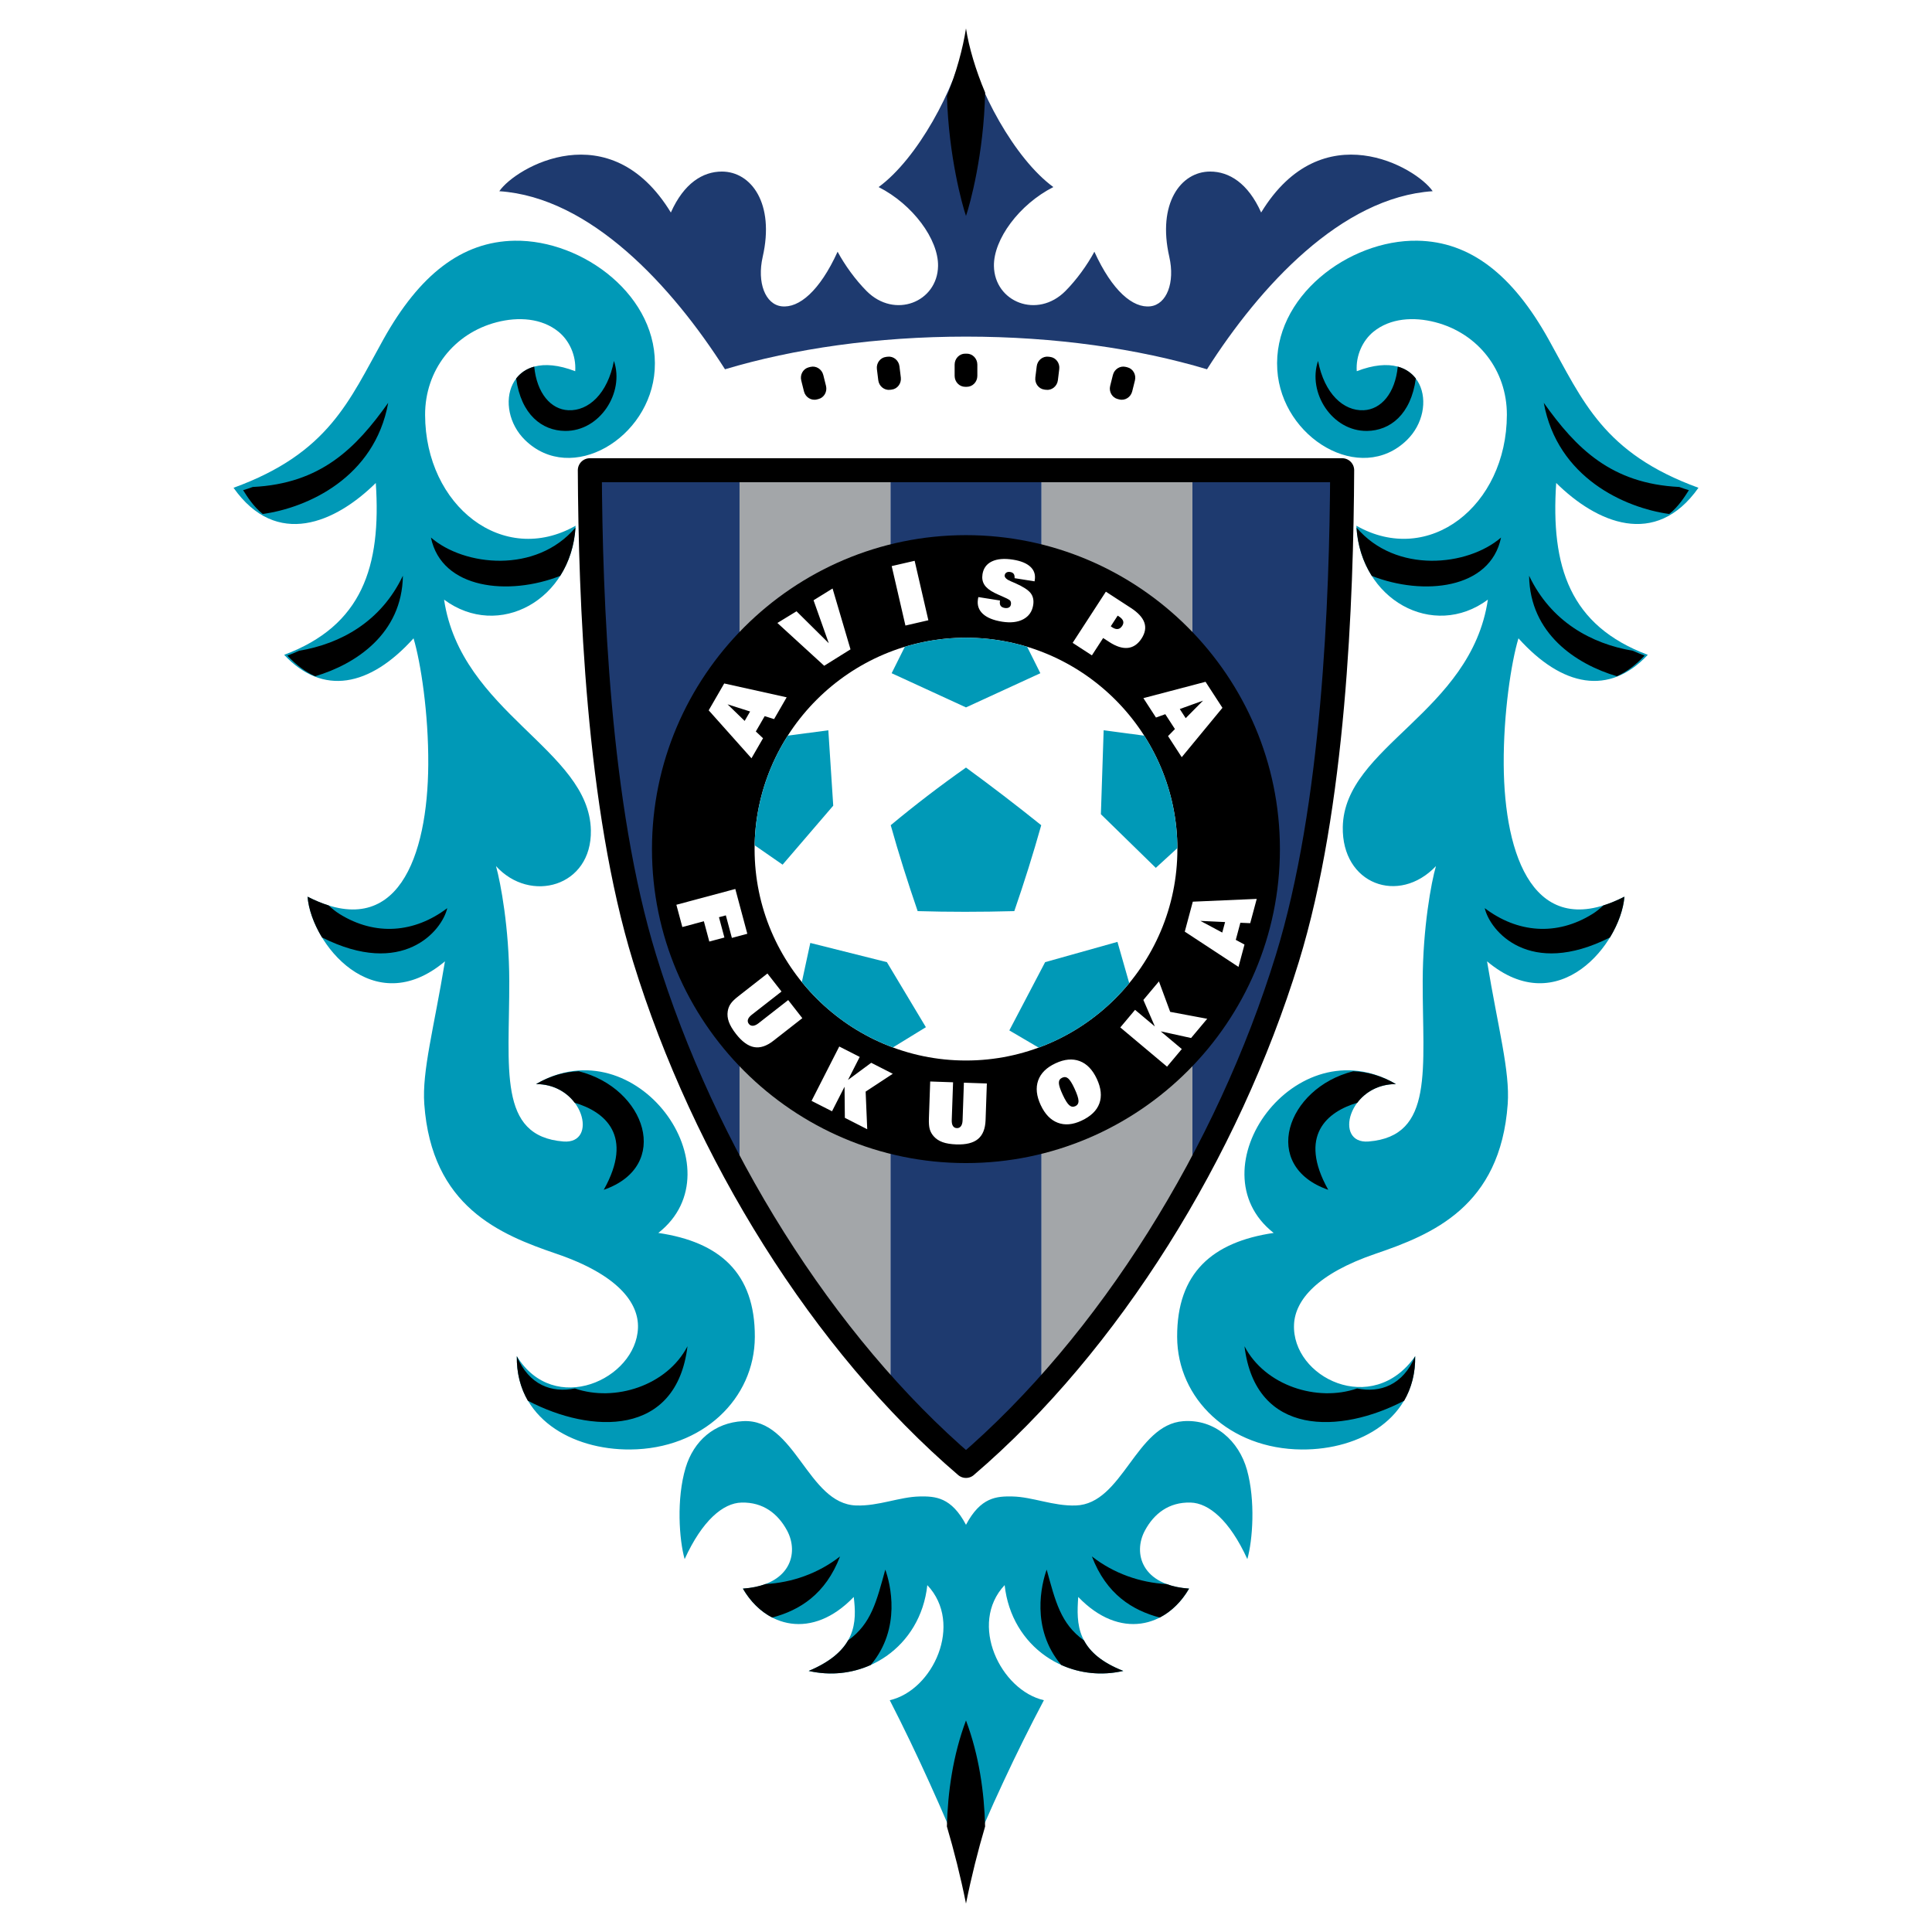 <?xml version="1.0" encoding="utf-8"?>
<!-- Generator: Adobe Illustrator 12.0.0, SVG Export Plug-In . SVG Version: 6.00 Build 51448)  -->
<!DOCTYPE svg PUBLIC "-//W3C//DTD SVG 1.1//EN" "http://www.w3.org/Graphics/SVG/1.1/DTD/svg11.dtd">
<svg  version="1.1" id="Calque_1" xmlns:x="http://ns.adobe.com/Extensibility/1.0/" xmlns:i="http://ns.adobe.com/AdobeIllustrator/10.0/" xmlns:graph="http://ns.adobe.com/Graphs/1.0/"
	 xmlns="http://www.w3.org/2000/svg" xmlns:xlink="http://www.w3.org/1999/xlink" xmlns:a="http://ns.adobe.com/AdobeSVGViewerExtensions/3.0/"
	 width="192.756" height="192.756" viewBox="0 0 192.756 192.756"
	 style="overflow:visible;enable-background:new 0 0 192.756 192.756;" xml:space="preserve">
<g>
	<polygon style="fill-rule:evenodd;clip-rule:evenodd;fill:#FFFFFF;" points="0,0 192.756,0 192.756,192.756 0,192.756 0,0 	"/>
	<path style="fill-rule:evenodd;clip-rule:evenodd;fill:#A3A6A9;" d="M118.969,46.916v70.867c-4.279,7.74-9.389,14.965-15.062,21.16
		V46.916H118.969L118.969,46.916z M88.848,46.916H73.786v70.867c4.28,7.739,9.39,14.965,15.062,21.16V46.916L88.848,46.916z"/>
	<path style="fill-rule:evenodd;clip-rule:evenodd;fill:#1E3A6F;" d="M118.969,117.782V46.916h14.94
		c-0.065,12.893-0.8,33.527-5.469,48.701C126.118,103.168,122.891,110.691,118.969,117.782L118.969,117.782z M96.377,146.255
		c2.599-2.225,5.116-4.675,7.53-7.312V46.916h-15.06v92.027C91.263,141.58,93.779,144.03,96.377,146.255L96.377,146.255z
		 M73.786,46.916H58.846c0.065,12.893,0.8,33.527,5.468,48.701c2.324,7.552,5.55,15.075,9.471,22.166V46.916L73.786,46.916z"/>
	<path style="fill-rule:evenodd;clip-rule:evenodd;" d="M96.373,53.391c17.252,0,31.325,14.072,31.325,31.325
		c0,17.252-14.072,31.324-31.325,31.324c-17.254,0-31.325-14.072-31.325-31.324C65.047,67.463,79.119,53.391,96.373,53.391
		L96.373,53.391z"/>
	<path style="fill-rule:evenodd;clip-rule:evenodd;fill:#FFFFFF;" d="M96.377,63.625c11.616,0,21.091,9.475,21.091,21.091
		s-9.476,21.091-21.091,21.091c-11.617,0-21.091-9.474-21.091-21.091S84.761,63.625,96.377,63.625L96.377,63.625z"/>
	<path style="fill-rule:evenodd;clip-rule:evenodd;fill:#FFFFFF;" d="M74.838,70.987l-2.251-0.717l1.708,1.656L74.838,70.987
		L74.838,70.987z M74.974,75.654l-4.267-4.785l1.548-2.68l6.231,1.382l-1.255,2.173l-0.938-0.295l-0.884,1.53l0.719,0.676
		L74.974,75.654L74.974,75.654z M84.855,64.785l-2.625,1.64l-4.669-4.271l1.908-1.166l3.218,3.187l-1.519-4.286l1.897-1.174
		L84.855,64.785L84.855,64.785z M91.254,55.951l1.369,5.932l-2.288,0.528l-1.37-5.932L91.254,55.951L91.254,55.951z M97.614,59.571
		l2.158,0.342l-0.008,0.048c-0.032,0.205-0.009,0.364,0.069,0.478c0.079,0.113,0.217,0.187,0.411,0.218
		c0.173,0.027,0.312,0.009,0.422-0.054c0.108-0.061,0.174-0.161,0.194-0.297c0.016-0.101,0.012-0.188-0.014-0.265
		c-0.025-0.078-0.071-0.138-0.138-0.186c-0.107-0.076-0.333-0.187-0.676-0.337c-0.345-0.148-0.616-0.272-0.815-0.371
		c-0.479-0.24-0.816-0.508-1.005-0.806c-0.19-0.297-0.253-0.647-0.189-1.051c0.095-0.596,0.408-1.023,0.94-1.277
		c0.533-0.254,1.233-0.313,2.1-0.176c0.79,0.125,1.37,0.363,1.742,0.713c0.374,0.351,0.518,0.792,0.433,1.325l-0.021,0.126
		l-1.992-0.316c0.013-0.185-0.017-0.328-0.088-0.427c-0.074-0.102-0.191-0.165-0.358-0.191c-0.145-0.022-0.267-0.005-0.363,0.055
		c-0.1,0.06-0.157,0.149-0.178,0.269c-0.034,0.219,0.183,0.427,0.65,0.621c0.17,0.069,0.308,0.126,0.408,0.174
		c0.778,0.346,1.288,0.676,1.533,0.992c0.243,0.317,0.328,0.714,0.252,1.191c-0.103,0.644-0.431,1.116-0.986,1.413
		c-0.555,0.298-1.262,0.379-2.117,0.244c-0.866-0.138-1.508-0.4-1.924-0.787c-0.416-0.389-0.576-0.873-0.484-1.455
		c0.009-0.057,0.017-0.1,0.022-0.132C97.6,59.623,97.607,59.596,97.614,59.571L97.614,59.571z M111.511,61.422l-0.688,1.062
		c0.017,0.015,0.034,0.03,0.059,0.046c0.021,0.016,0.054,0.037,0.092,0.062c0.208,0.135,0.396,0.189,0.562,0.164
		c0.165-0.025,0.306-0.129,0.427-0.314c0.113-0.175,0.143-0.339,0.088-0.494c-0.052-0.152-0.195-0.304-0.422-0.452L111.511,61.422
		L111.511,61.422z M107.018,64.137l3.315-5.106l2.481,1.613c0.728,0.472,1.179,0.96,1.355,1.467
		c0.178,0.505,0.085,1.036-0.277,1.595c-0.366,0.563-0.82,0.874-1.362,0.934c-0.542,0.059-1.157-0.133-1.842-0.579l-0.627-0.406
		l-1.123,1.731L107.018,64.137L107.018,64.137z M118.297,71.651l1.729-1.748l-2.319,0.838L118.297,71.651L118.297,71.651z
		 M114.076,69.653l6.2-1.629l1.687,2.596l-4.062,4.925l-1.366-2.105l0.688-0.703l-0.962-1.481l-0.929,0.333L114.076,69.653
		L114.076,69.653z"/>
	<path style="fill-rule:evenodd;clip-rule:evenodd;fill:#FFFFFF;" d="M70.768,93.939l-0.543-2.025l-2.148,0.576l-0.595-2.221
		l5.88-1.576l1.198,4.47l-1.54,0.412l-0.602-2.249l-0.687,0.185l0.543,2.025L70.768,93.939L70.768,93.939z M76.566,97.126
		l1.406,1.799l-2.968,2.317c-0.202,0.158-0.33,0.316-0.378,0.471c-0.049,0.157-0.02,0.304,0.088,0.442
		c0.104,0.135,0.242,0.195,0.411,0.186c0.168-0.013,0.352-0.095,0.545-0.246l2.967-2.318l1.411,1.805l-2.892,2.26
		c-0.675,0.528-1.317,0.737-1.921,0.627c-0.605-0.11-1.206-0.547-1.803-1.311c-0.343-0.44-0.581-0.841-0.712-1.201
		c-0.131-0.36-0.169-0.714-0.115-1.059c0.043-0.276,0.138-0.522,0.284-0.74c0.145-0.219,0.407-0.477,0.787-0.772L76.566,97.126
		L76.566,97.126z M80.969,109.834l2.764-5.424l2.041,1.04l-1.171,2.298l2.319-1.713l2.151,1.096l-2.708,1.779l0.158,3.754
		l-2.232-1.138l-0.032-3.101l-1.249,2.447L80.969,109.834L80.969,109.834z M92.806,107.901l2.282,0.079l-0.132,3.763
		c-0.009,0.257,0.03,0.456,0.117,0.593c0.088,0.139,0.22,0.211,0.396,0.217c0.17,0.007,0.305-0.06,0.406-0.195
		c0.099-0.137,0.154-0.331,0.162-0.577l0.131-3.761l2.29,0.079l-0.127,3.665c-0.032,0.858-0.283,1.483-0.755,1.875
		c-0.474,0.394-1.195,0.573-2.164,0.539c-0.557-0.02-1.017-0.095-1.377-0.227c-0.361-0.13-0.656-0.328-0.886-0.591
		c-0.184-0.211-0.312-0.44-0.385-0.692c-0.074-0.253-0.103-0.619-0.086-1.101L92.806,107.901L92.806,107.901z M107.897,111.812
		c-0.872,0.407-1.663,0.474-2.372,0.201c-0.708-0.271-1.273-0.858-1.692-1.758c-0.427-0.914-0.511-1.731-0.255-2.455
		c0.257-0.725,0.833-1.295,1.731-1.713c0.893-0.417,1.696-0.49,2.413-0.221c0.713,0.268,1.283,0.86,1.708,1.77
		c0.43,0.923,0.514,1.741,0.254,2.455C109.423,110.806,108.827,111.379,107.897,111.812L107.897,111.812z M105.97,107.524
		c-0.222,0.103-0.331,0.278-0.326,0.523c0.004,0.245,0.134,0.645,0.393,1.198c0.241,0.518,0.457,0.859,0.644,1.023
		c0.186,0.163,0.389,0.194,0.605,0.094c0.221-0.104,0.329-0.285,0.316-0.544c-0.009-0.26-0.146-0.672-0.408-1.235
		c-0.237-0.509-0.446-0.838-0.625-0.988C106.389,107.445,106.189,107.422,105.97,107.524L105.97,107.524z M116.436,106.42
		l-4.663-3.913l1.472-1.755l1.976,1.657l-1.147-2.644l1.553-1.852l1.123,3.04l3.694,0.691l-1.611,1.918l-3.029-0.665l2.105,1.766
		L116.436,106.42L116.436,106.42z M122.227,91.994l-2.458-0.115l2.176,1.163L122.227,91.994L122.227,91.994z M123.564,96.468
		l-5.359-3.518l0.801-2.989l6.378-0.278l-0.651,2.423l-0.983-0.042l-0.456,1.707l0.868,0.468L123.564,96.468L123.564,96.468z"/>
	
		<path style="fill:none;stroke:#000000;stroke-width:2.395;stroke-linecap:round;stroke-linejoin:round;stroke-miterlimit:2.613;" d="
		M96.377,146.255c14.292-12.226,26.125-31.333,32.063-50.639c4.669-15.174,5.403-35.808,5.469-48.701 M133.909,46.916H58.846
		 M58.846,46.916c0.065,12.893,0.8,33.527,5.468,48.701c5.939,19.306,17.771,38.413,32.063,50.639"/>
	<path style="fill-rule:evenodd;clip-rule:evenodd;fill:#0099B7;" d="M96.377,63.625c2.12,0,4.167,0.317,6.1,0.902l1.319,2.64
		l-7.419,3.411l-7.418-3.411l1.317-2.64C92.21,63.941,94.258,63.625,96.377,63.625L96.377,63.625z M114.16,73.397
		c2.075,3.247,3.287,7.096,3.308,11.218l-2.153,1.972l-5.479-5.353l0.276-8.375L114.16,73.397L114.16,73.397z M112.664,98.091
		c-2.369,2.877-5.481,5.121-9.039,6.43l-2.924-1.717l3.572-6.81l7.215-2.023L112.664,98.091L112.664,98.091z M89.086,104.503
		c-3.585-1.328-6.716-3.605-9.086-6.524l0.844-3.902l7.641,1.917l3.892,6.49L89.086,104.503L89.086,104.503z M75.292,84.335
		c0.071-4.016,1.274-7.764,3.302-10.938l4.049-0.538l0.489,7.523l-5.053,5.886L75.292,84.335L75.292,84.335z M96.377,76.58
		c2.502,1.826,5.004,3.743,7.507,5.751c-0.804,2.858-1.7,5.715-2.687,8.572c-3.346,0.091-6.559,0.091-9.642,0
		c-0.981-2.857-1.888-5.714-2.687-8.572C91.281,80.323,93.784,78.406,96.377,76.58L96.377,76.58z"/>
	<path style="fill-rule:evenodd;clip-rule:evenodd;fill:#FFFFFF;" d="M72.333,36.843c1.386,2.177,2.577,4.312,3.536,6.246
		c5.586-1.735,12.734-2.78,20.509-2.78c7.977,0,14.917,0.992,20.563,2.809c0.953-1.931,2.138-4.071,3.523-6.255
		c-6.949-2.133-15.006-3.279-24.086-3.279C87.48,33.584,79.199,34.787,72.333,36.843L72.333,36.843z"/>
	<path style="fill-rule:evenodd;clip-rule:evenodd;" d="M112.48,36.646l-0.166-0.041c-0.559-0.139-1.137,0.224-1.28,0.807
		l-0.272,1.087c-0.146,0.583,0.194,1.175,0.753,1.314l0.166,0.041c0.559,0.14,1.135-0.224,1.28-0.806l0.271-1.088
		C113.378,37.377,113.039,36.786,112.48,36.646L112.48,36.646z M104.775,35.61l-0.168-0.021c-0.572-0.071-1.102,0.36-1.173,0.957
		l-0.138,1.113c-0.074,0.596,0.335,1.142,0.908,1.212l0.167,0.021c0.574,0.07,1.102-0.361,1.175-0.957l0.136-1.113
		C105.757,36.226,105.348,35.68,104.775,35.61L104.775,35.61z M80.693,36.646l0.164-0.041c0.56-0.139,1.137,0.224,1.282,0.807
		l0.271,1.087c0.145,0.583-0.193,1.175-0.753,1.314l-0.164,0.041c-0.561,0.14-1.137-0.224-1.282-0.806l-0.271-1.088
		C79.794,37.377,80.133,36.786,80.693,36.646L80.693,36.646z M88.397,35.61l0.167-0.021c0.573-0.071,1.101,0.36,1.175,0.957
		l0.136,1.112c0.073,0.597-0.335,1.143-0.907,1.213l-0.169,0.021c-0.572,0.07-1.101-0.361-1.174-0.957l-0.137-1.113
		C87.416,36.226,87.824,35.68,88.397,35.61L88.397,35.61z M96.293,35.285h0.168c0.578,0,1.049,0.492,1.049,1.093v1.121
		c0,0.602-0.471,1.093-1.049,1.093h-0.168c-0.578,0-1.049-0.492-1.049-1.093v-1.121C95.244,35.777,95.716,35.285,96.293,35.285
		L96.293,35.285z"/>
	<path style="fill-rule:evenodd;clip-rule:evenodd;fill:#1E3A6F;" d="M96.377,33.584c-8.897,0-17.178,1.203-24.044,3.259
		C67.056,28.56,58.927,19.68,49.816,19.077c1.625-2.387,11.04-7.843,17.115,2.126c1.309-2.938,3.203-4.085,5.086-4.086
		c2.938-0.001,5.29,3.19,4.078,8.505c-0.585,2.566,0.254,4.752,1.89,4.939c1.725,0.198,3.795-1.52,5.583-5.447
		c0.718,1.332,1.768,2.793,2.892,3.923c2.801,2.818,7.068,1.1,7.13-2.495c0.046-2.656-2.516-6.146-5.929-7.879
		c3.863-2.824,7.604-9.728,8.717-14.788c1.112,5.06,4.853,11.963,8.716,14.787c-3.413,1.734-5.976,5.224-5.929,7.88
		c0.062,3.594,4.329,5.312,7.132,2.494c1.122-1.129,2.172-2.591,2.89-3.922c1.789,3.927,3.858,5.645,5.582,5.447
		c1.638-0.188,2.476-2.373,1.892-4.939c-1.213-5.315,1.142-8.508,4.079-8.506c1.883,0.001,3.774,1.148,5.085,4.085
		c6.074-9.968,15.49-4.512,17.115-2.125c-9.111,0.604-17.24,9.483-22.517,17.767C113.556,34.787,105.275,33.584,96.377,33.584
		L96.377,33.584z"/>
	<path style="fill-rule:evenodd;clip-rule:evenodd;fill:#0099B7;" d="M96.377,186.302c-2.338-5.655-4.818-11.242-7.606-16.672
		c4.318-0.981,7.385-7.626,3.748-11.482c-0.671,6.191-6.278,9.839-11.834,8.561c4.818-2.016,4.791-4.91,4.493-7.38
		c-4.152,4.327-8.827,3.026-11.06-0.832c4.716-0.322,5.637-3.521,4.403-5.804c-0.903-1.67-2.378-2.838-4.547-2.781
		c-1.822,0.047-3.902,1.77-5.667,5.641c-0.547-1.925-0.835-6.015,0.099-9.121c0.805-2.675,2.868-4.496,5.725-4.645
		c5.232-0.274,6.43,8.261,11.296,8.415c2.249,0.072,4.321-0.862,6.328-0.899c1.562-0.028,3.158,0.06,4.622,2.827
		c1.463-2.768,3.061-2.855,4.621-2.827c2.008,0.037,4.079,0.972,6.328,0.899c4.688-0.148,5.972-8.069,10.731-8.411
		c3.146-0.225,5.549,1.974,6.354,4.86c0.857,3.075,0.569,7.021,0.036,8.901c-1.766-3.871-3.846-5.594-5.666-5.641
		c-2.171-0.057-3.645,1.111-4.547,2.781c-1.234,2.281-0.315,5.48,4.401,5.803c-2.23,3.859-6.905,5.16-11.06,0.833
		c-0.187,2.689-0.215,5.529,4.495,7.38c-5.558,1.278-11.162-2.369-11.836-8.562c-3.633,3.857-0.404,10.502,3.916,11.483
		C101.33,174.956,98.752,180.526,96.377,186.302L96.377,186.302z M51.564,135.306c3.72,6.06,11.9,2.305,12.087-2.818
		c0.091-2.503-2.002-5.307-8.132-7.398c-5.649-1.925-12.457-4.697-13.188-14.941c-0.235-3.29,0.958-7.536,2.062-14.236
		c-7.165,6.025-13.345-1.827-13.707-6.45c9.003,4.602,11.983-4.057,12.042-13.172c0.033-5.113-0.75-10.202-1.469-12.605
		c-4.377,4.863-9.07,5.746-12.907,1.646c7.787-2.91,9.698-8.798,9.141-17.146c-4.006,3.96-9.897,6.57-14.194,0.481
		c9.491-3.451,11.528-8.667,14.958-14.818c3.583-6.421,7.8-9.751,13.095-9.833c6.839-0.105,14.438,5.604,13.967,12.89
		c-0.441,6.826-8.316,11.512-12.937,6.996c-3.237-3.164-1.696-9.455,5.007-6.866c0.109-1.594-0.608-3.076-1.662-3.935
		c-1.686-1.374-4.019-1.508-6.165-0.954c-4.269,1.104-7.161,4.792-7.15,9.247c0.025,9.084,7.789,15.167,15.017,11.057
		c-0.352,7.403-7.679,11.413-13.123,7.375C45.99,71.112,58.79,74.799,58.951,82.833c0.113,5.655-6.062,7.336-9.465,3.578
		c0.469,1.678,1.31,6.189,1.324,11.449c0.022,8.767-1.179,15.494,5.396,16.027c3.521,0.285,2.021-5.729-2.722-5.729
		c10.006-5.861,20.285,8.517,12.196,14.852c6.105,0.898,9.656,3.979,9.63,10.379c-0.026,6.178-5.225,11.174-12.427,11.227
		C57.002,144.658,51.456,141.437,51.564,135.306L51.564,135.306z M141.192,135.306c-4.265,6.106-12.339,2.119-12.086-3.178
		c0.116-2.408,2.291-5.048,8.13-7.039c5.649-1.925,12.457-4.697,13.189-14.941c0.234-3.29-0.958-7.536-2.062-14.236
		c7.162,6.025,13.345-1.827,13.705-6.45c-9.002,4.602-11.983-4.057-12.042-13.172c-0.032-5.113,0.749-10.202,1.47-12.605
		c4.376,4.863,9.07,5.746,12.906,1.646c-7.785-2.91-9.697-8.798-9.14-17.146c4.005,3.96,9.896,6.57,14.194,0.481
		c-9.49-3.451-11.527-8.667-14.96-14.818c-3.581-6.421-7.8-9.751-13.093-9.833c-6.841-0.105-14.439,5.604-13.967,12.89
		c0.439,6.826,8.316,11.512,12.935,6.996c3.237-3.164,1.695-9.455-5.008-6.866c-0.108-1.594,0.61-3.076,1.663-3.935
		c1.686-1.374,4.02-1.508,6.165-0.954c4.268,1.104,7.162,4.792,7.15,9.247c-0.025,9.084-7.788,15.167-15.018,11.057
		c0.354,7.403,7.68,11.413,13.123,7.375c-1.686,11.288-14.314,14.638-14.476,22.671c-0.114,5.735,5.595,7.815,9.296,3.915
		c-0.469,1.587-1.31,6.189-1.323,11.449c-0.022,8.767,1.18,15.494-5.397,16.027c-3.521,0.285-2.022-5.729,2.724-5.729
		c-10.008-5.861-20.287,8.517-12.196,14.852c-6.104,0.898-9.658,3.979-9.63,10.379c0.025,6.178,5.224,11.174,12.426,11.227
		C135.753,144.658,141.301,141.437,141.192,135.306L141.192,135.306z"/>
	<path style="fill-rule:evenodd;clip-rule:evenodd;" d="M96.377,2.834c-0.309,2.006-0.97,4.405-1.9,6.75
		c0.176,5.987,1.515,10.841,1.9,11.961c0.395-1.142,1.778-6.167,1.909-12.317C97.347,6.998,96.672,4.738,96.377,2.834L96.377,2.834z
		"/>
	<path style="fill-rule:evenodd;clip-rule:evenodd;" d="M96.377,189.921c-0.537-2.682-1.193-5.277-1.906-7.694
		c0.085-3.428,0.603-7.098,1.906-10.577c1.304,3.479,1.822,7.149,1.908,10.577C97.571,184.644,96.915,187.239,96.377,189.921
		L96.377,189.921z M86.877,166.113c-1.878,0.846-4.039,1.09-6.192,0.595c2.112-0.884,3.292-1.936,3.928-3.046
		c2.334-1.667,2.847-3.934,3.713-7.061C88.827,157.99,89.96,162.45,86.877,166.113L86.877,166.113z M77.044,161.383
		c-1.172-0.606-2.184-1.606-2.925-2.887c0.874-0.062,1.617-0.22,2.24-0.451c2.644-0.144,5.268-1.052,7.453-2.76
		C82.362,159.076,79.765,160.662,77.044,161.383L77.044,161.383z M116.397,158.045c0.622,0.233,1.366,0.39,2.238,0.45
		c-0.741,1.281-1.754,2.281-2.926,2.888c-2.721-0.721-5.319-2.307-6.77-6.098C111.127,156.993,113.752,157.901,116.397,158.045
		L116.397,158.045z M108.15,163.668c0.61,1.147,1.772,2.196,3.921,3.04c-2.154,0.495-4.316,0.25-6.195-0.597
		c-3.083-3.662-1.949-8.121-1.449-9.51C105.294,159.732,105.808,162.002,108.15,163.668L108.15,163.668z"/>
	<path style="fill-rule:evenodd;clip-rule:evenodd;" d="M51.564,135.306c1.207,2.902,3.515,3.688,5.793,3.221
		c3.974,1.375,9.185-0.271,11.234-4.211c-1.097,9.053-9.586,8.754-15.93,5.433C51.938,138.488,51.534,137.003,51.564,135.306
		L51.564,135.306z M32.129,93.531c-0.834-1.369-1.347-2.834-1.443-4.069c0.741,0.378,1.44,0.666,2.101,0.872
		c0.338,0.322,0.699,0.612,1.094,0.858c3.575,2.223,7.488,1.88,10.742-0.586C44.1,92.884,40.176,97.581,32.129,93.531L32.129,93.531
		z M31.44,67.47c-0.947-0.42-1.872-1.102-2.768-2.06c0.408-0.152,0.798-0.313,1.173-0.483c4.16-0.701,8.174-2.913,10.351-7.487
		C40.119,63.217,35.519,66.26,31.44,67.47L31.44,67.47z M26.215,51.281c-0.946-0.752-1.55-1.739-1.959-2.375
		c0.326-0.096,0.646-0.202,0.958-0.32c6.793-0.335,10.288-3.853,13.517-8.397C37.373,47.673,30.651,50.664,26.215,51.281
		L26.215,51.281z M51.498,37.763c0.421-0.551,1.021-0.974,1.802-1.187c0.257,2.65,1.651,4.276,3.406,4.353
		c2.009,0.089,3.913-1.642,4.547-4.917c1.072,3.147-1.393,7.023-4.881,6.982C54.081,42.968,51.988,41.375,51.498,37.763
		L51.498,37.763z M57.417,52.636c-0.119,1.85-0.674,3.482-1.527,4.822c-5.109,2.006-11.823,1.355-12.896-3.827
		C46.312,56.5,53.484,57.267,57.417,52.636L57.417,52.636z M57.34,110.023c-0.775-1.032-2.091-1.865-3.856-1.865
		c1.432-0.839,2.872-1.232,4.261-1.278c6.697,1.694,9.294,9.467,2.491,11.828C63.271,113.289,60.338,110.912,57.34,110.023
		L57.34,110.023z"/>
	<path style="fill-rule:evenodd;clip-rule:evenodd;" d="M141.19,135.306c-1.205,2.902-3.514,3.688-5.793,3.221
		c-3.974,1.375-9.185-0.271-11.233-4.211c1.096,9.053,9.587,8.754,15.93,5.433C140.818,138.488,141.223,137.003,141.19,135.306
		L141.19,135.306z M160.627,93.531c0.834-1.369,1.346-2.834,1.441-4.069c-0.74,0.378-1.438,0.666-2.1,0.872
		c-0.338,0.322-0.7,0.612-1.096,0.858c-3.574,2.223-7.487,1.88-10.739-0.586C148.656,92.884,152.578,97.581,160.627,93.531
		L160.627,93.531z M161.314,67.47c0.947-0.42,1.872-1.102,2.77-2.06c-0.408-0.152-0.799-0.313-1.174-0.483
		c-4.159-0.701-8.175-2.913-10.351-7.487C152.635,63.217,157.236,66.26,161.314,67.47L161.314,67.47z M166.539,51.281
		c0.946-0.752,1.551-1.739,1.961-2.375c-0.327-0.096-0.645-0.202-0.958-0.32c-6.795-0.335-10.287-3.853-13.519-8.397
		C155.384,47.673,162.105,50.664,166.539,51.281L166.539,51.281z M141.257,37.763c-0.421-0.551-1.021-0.974-1.801-1.187
		c-0.259,2.65-1.653,4.276-3.405,4.353c-2.01,0.089-3.914-1.642-4.549-4.917c-1.071,3.147,1.395,7.023,4.883,6.982
		C138.674,42.968,140.768,41.375,141.257,37.763L141.257,37.763z M135.338,52.636c0.118,1.85,0.674,3.482,1.526,4.822
		c5.109,2.006,11.824,1.355,12.896-3.827C146.443,56.5,139.272,57.267,135.338,52.636L135.338,52.636z M135.414,110.023
		c0.775-1.032,2.092-1.865,3.858-1.865c-1.434-0.839-2.874-1.232-4.263-1.278c-6.695,1.694-9.294,9.467-2.49,11.828
		C129.484,113.289,132.418,110.912,135.414,110.023L135.414,110.023z"/>
</g>
</svg>
